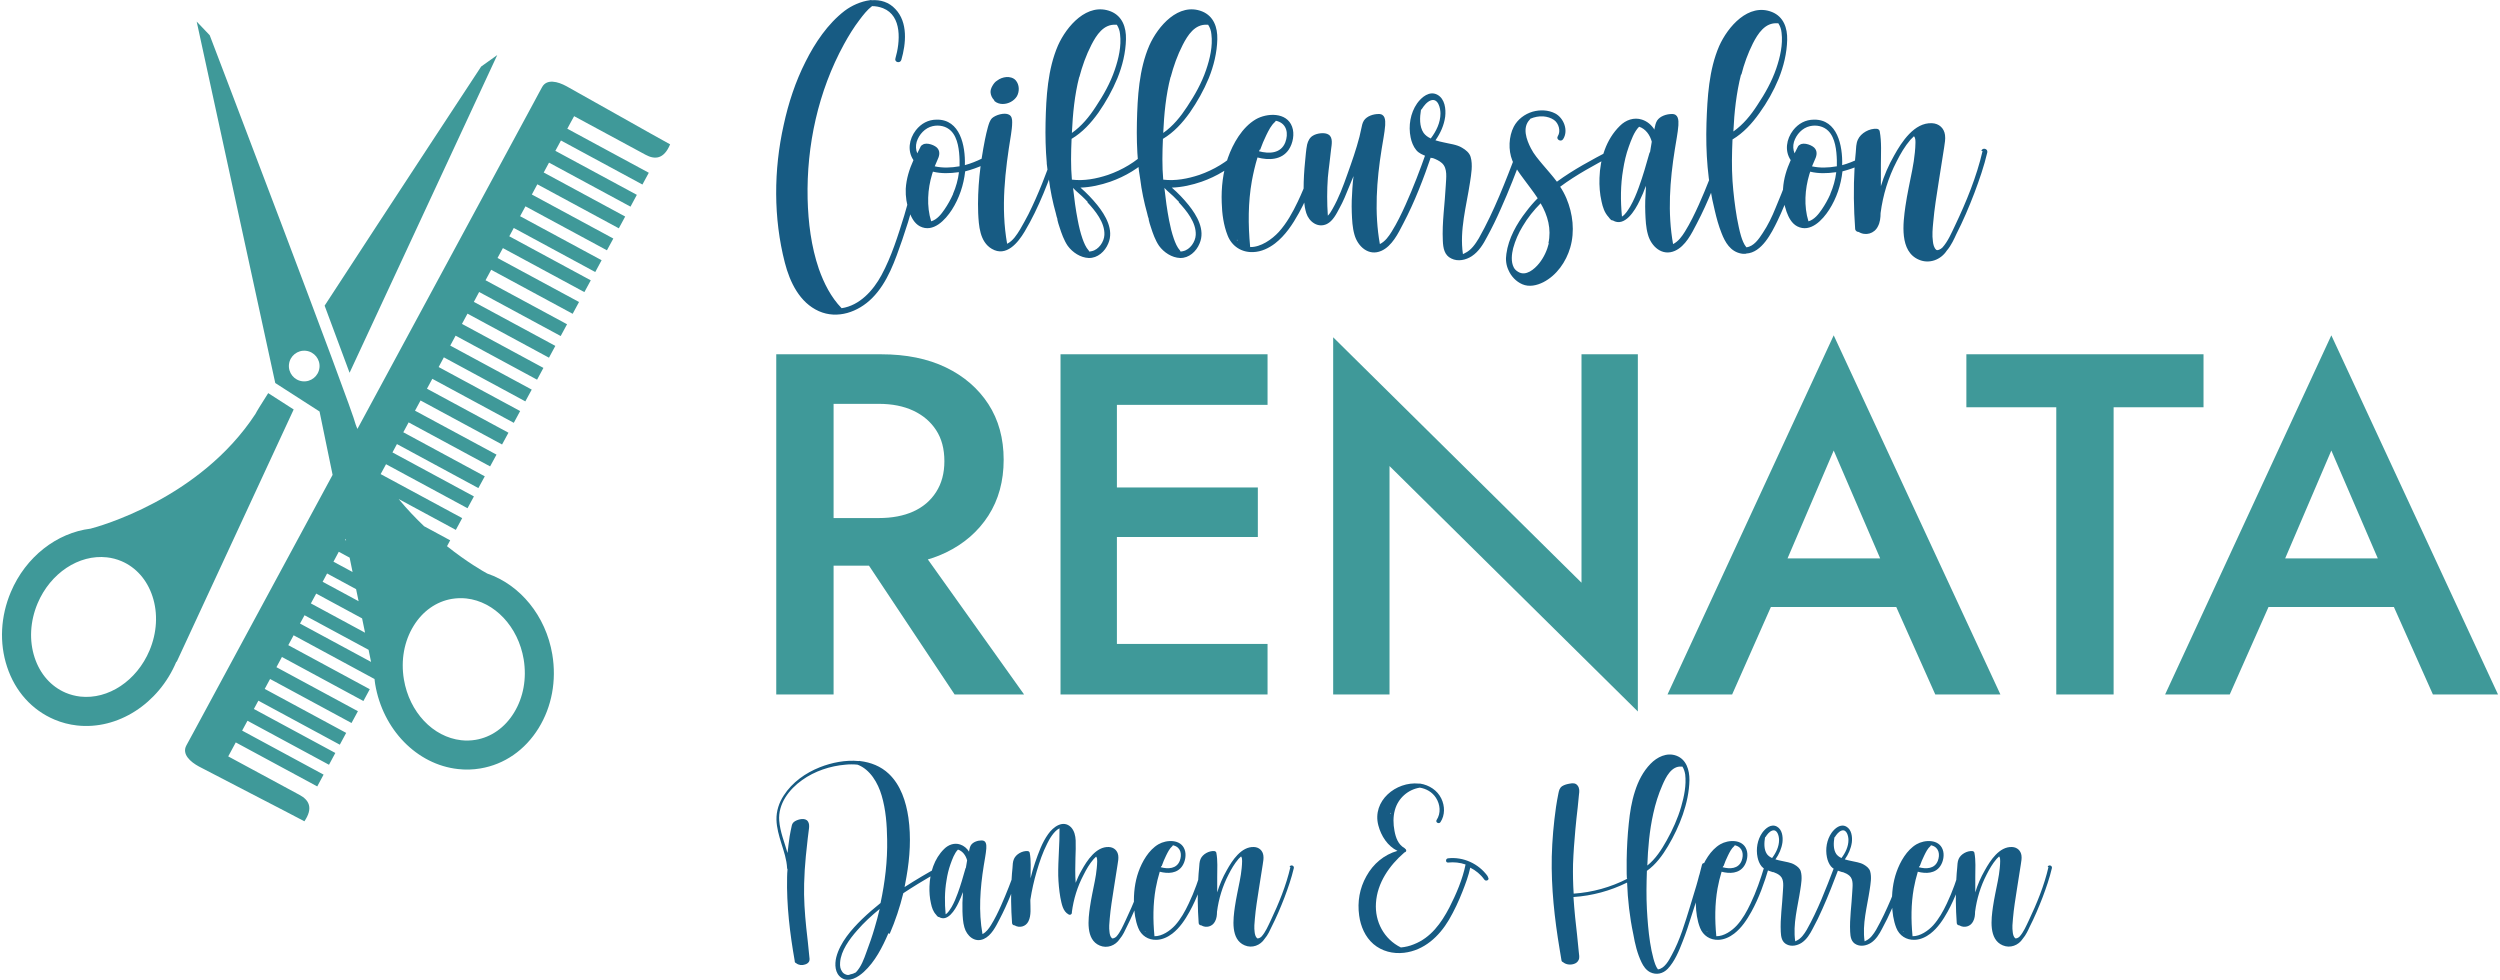 <?xml version="1.0" encoding="UTF-8"?>
<!DOCTYPE svg PUBLIC "-//W3C//DTD SVG 1.0//EN" "http://www.w3.org/TR/2001/REC-SVG-20010904/DTD/svg10.dtd">
<!-- Creator: CorelDRAW -->
<svg xmlns="http://www.w3.org/2000/svg" xml:space="preserve" width="865px" height="339px" version="1.0" shape-rendering="geometricPrecision" text-rendering="geometricPrecision" image-rendering="optimizeQuality" fill-rule="evenodd" clip-rule="evenodd"
viewBox="0 0 835.37 327.91"
 xmlns:xlink="http://www.w3.org/1999/xlink"
 xmlns:xodm="http://www.corel.com/coreldraw/odm/2003">
 <g id="Ebene_x0020_1">
  <path fill="#175b83" fill-rule="nonzero" d="M307.32 50.13c-1.39,7.42 -3.17,14.74 -5.34,21.96 -2.08,6.73 -4.26,13.75 -7.62,19.98 -2.77,5.15 -7.32,10.19 -13.35,11.08 -3.57,-3.66 -5.94,-8.4 -7.62,-13.15 -2.57,-7.52 -3.56,-15.53 -3.76,-23.45 -0.4,-17.9 3.56,-36.01 12.17,-51.74 1.58,-2.87 3.26,-5.63 5.24,-8.21 1.19,-1.58 2.57,-3.36 4.16,-4.55 1.18,0 2.37,0.2 3.66,0.69 6.52,2.58 5.73,11.38 4.15,16.82 -0.4,1.29 1.58,1.78 1.98,0.5 1.58,-5.44 2.27,-12.57 -1.98,-17.02 -2.18,-2.37 -5.04,-3.16 -7.91,-2.97 -0.2,-0.09 -0.4,-0.09 -0.6,0 -3.06,0.4 -6.13,1.78 -8.5,3.57 -5.64,4.35 -9.9,10.68 -13.06,17.01 -3.37,6.63 -5.74,13.85 -7.32,21.17 -3.37,15.04 -3.46,31.16 0.39,46.1 1.68,6.53 4.95,13.35 11.38,16.22 6.23,2.77 13.16,0.3 17.81,-4.35 5.24,-5.24 7.71,-12.66 10.09,-19.49 2.67,-7.71 4.84,-15.63 6.62,-23.64 0.4,-2.08 0.8,-4.16 1.19,-6.23 0.2,-1.29 -1.78,-1.78 -1.98,-0.5l0.2 0.2zm-29.08 52.83c0,0 0,0 0,0 0,0 0,0 0,0 0,0 0,0 0,0zm54.8 -52.93c-3.07,2.18 -6.83,4.16 -10.78,5.24 0.2,-6.53 -1.59,-15.33 -9.4,-15.23 -2.87,0 -5.24,1.29 -7.02,3.56 -2.28,2.97 -2.87,6.93 -0.79,9.99 -1.39,3.07 -2.38,6.23 -2.58,9.6 -0.1,2.57 0.3,5.24 1.19,7.71 0.69,1.88 1.68,3.86 3.56,4.85 4.45,2.28 8.51,-2.18 10.69,-5.54 2.47,-3.86 3.95,-8.31 4.45,-12.86 4.25,-1.09 8.41,-2.97 11.97,-5.54 0.99,-0.79 0,-2.57 -1.09,-1.78l-0.2 0zm-14.74 14.94c-0.79,1.78 -1.78,3.56 -2.87,5.14 -1.09,1.59 -2.47,3.37 -4.45,3.96 0,0 0,0 0,0 -1.58,-5.05 -1.19,-10.78 0.3,-15.73 0.1,-0.3 0.19,-0.59 0.29,-0.89 2.77,0.69 5.74,0.59 8.41,0.2 0.1,0 0.2,0 0.3,0 -0.3,2.47 -0.99,4.94 -1.98,7.22l0 0.1zm2.08 -9.3c-2.77,0.49 -5.54,0.59 -8.21,0 0.29,-0.69 0.59,-1.39 0.89,-2.08 0.59,-1.19 0.99,-2.57 0.2,-3.76 -0.7,-1.18 -3.86,-2.37 -5.15,-1.38 -0.2,0.1 -0.39,0.2 -0.59,0.49 -0.4,0.79 -0.79,1.59 -1.19,2.38 -0.49,-1.19 -0.59,-2.48 -0.2,-3.86 0.79,-2.47 2.77,-4.65 5.34,-5.24 2.18,-0.5 4.56,0 6.14,1.58 2.37,2.37 2.77,6.63 2.87,9.79 0,0.69 0,1.39 0,2.08l-0.1 0zm156.3 -4.75c-2.08,5.94 -4.35,11.87 -6.93,17.61 -1.38,3.07 -2.86,6.13 -4.65,9 -0.98,1.58 -2.17,3.27 -3.95,4.16 -1.88,-10.49 -1.09,-21.27 0.59,-31.76 0.4,-2.67 0.99,-5.34 1.19,-8.01 0.1,-1.78 0,-3.86 -2.28,-3.76 -1.68,0 -3.85,0.69 -4.84,2.18 -0.5,0.79 -0.7,1.78 -0.89,2.77 -0.2,0.89 -0.4,1.78 -0.6,2.67 -1.09,4.25 -2.57,8.41 -4.05,12.56 -1.39,3.96 -2.87,7.91 -4.95,11.57 -0.4,0.7 -0.89,1.59 -1.58,2.28 -0.3,-4.25 -0.3,-8.51 0,-12.76 0.29,-3.17 0.79,-6.33 1.09,-9.5 0.19,-1.48 0.69,-3.86 -0.8,-4.85 -1.28,-0.89 -3.95,-0.49 -5.24,0.3 -1.09,0.6 -1.68,1.78 -1.98,2.97 -0.39,1.88 -0.49,3.86 -0.69,5.74 -0.3,2.96 -0.49,6.03 -0.49,9.1 0,2.67 0.09,5.54 0.89,8.11 0.89,2.87 3.85,5.14 6.92,3.66 1.98,-0.99 3.17,-3.36 4.16,-5.24 1.28,-2.28 2.27,-4.75 3.26,-7.22 0.49,-1.19 0.99,-2.38 1.48,-3.57 -0.19,1.39 -0.29,2.77 -0.39,4.16 -0.2,2.67 -0.3,5.34 -0.2,8.01 0.1,2.47 0.2,5.05 0.89,7.42 1.09,3.96 4.75,7.32 9,5.44 3.56,-1.58 5.64,-5.83 7.32,-9.1 3.86,-7.32 6.83,-15.13 9.5,-22.95 0.4,-1.19 -1.58,-1.68 -1.98,-0.49l0.2 -0.5zm-22.56 25.82c0.1,0.59 0.3,1.19 0.5,1.78 -0.2,-0.59 -0.3,-1.19 -0.4,-1.78l-0.1 0zm52.83 -25.82c-3.76,9.79 -7.52,19.69 -12.66,28.79 -1.19,1.98 -2.57,4.05 -4.75,5.04 -0.2,0.1 -0.4,0.2 -0.59,0.3 -1.19,-8.01 1.18,-16.12 2.37,-24.04 0.4,-2.67 0.99,-5.83 0.2,-8.51 -0.4,-1.38 -1.68,-2.37 -2.87,-3.06 -1.78,-1.09 -4.15,-1.29 -6.13,-1.78 -0.89,-0.2 -1.88,-0.4 -2.77,-0.7 1.68,-2.37 2.87,-5.04 3.26,-7.91 0.3,-2.57 -0.1,-5.93 -2.57,-7.32 -2.67,-1.48 -5.34,0.79 -6.83,2.87 -2.27,3.26 -2.96,7.52 -2.17,11.38 0.29,1.48 0.89,3.06 1.88,4.25 0.89,1.09 2.17,1.58 3.46,2.08 0.3,0.09 0.59,0.19 0.89,0.29 0.3,0.1 0.59,0.2 0.89,0.3 0.1,0 0.2,0 0.3,0 1.08,0.4 2.17,0.89 3.06,1.68 1.98,1.78 1.39,5.05 1.29,7.42 -0.3,6.23 -1.29,12.37 -0.99,18.6 0.1,2.37 0.49,4.85 2.87,5.93 2.17,1.09 4.85,0.5 6.82,-0.79 2.38,-1.58 3.86,-4.05 5.15,-6.53 1.68,-3.06 3.16,-6.13 4.55,-9.3 2.77,-6.13 5.14,-12.36 7.52,-18.59 0.49,-1.19 -1.49,-1.68 -1.98,-0.5l-0.2 0.1zm-28.89 -4.65c-0.89,-0.39 -1.68,-0.99 -2.27,-1.78 -1.48,-2.17 -1.29,-5.24 -0.89,-7.71 0.1,-0.1 0.2,-0.2 0.3,-0.3 0.69,-1.09 1.68,-2.38 2.96,-2.87 2.48,-0.89 3.27,2.57 3.27,4.35 0,3.07 -1.39,5.94 -3.27,8.41l-0.1 -0.1zm60.05 4.06c-6.03,3.16 -12.17,6.43 -17.71,10.48 -1.48,-1.97 -3.16,-3.85 -4.84,-5.83 -1.39,-1.68 -2.87,-3.37 -3.86,-5.34 -1.48,-2.87 -2.97,-6.93 -0.4,-9.6 0.1,-0.1 0.2,-0.2 0.2,-0.3 1.39,-0.59 2.87,-0.89 4.35,-0.79 1.29,0.1 2.58,0.5 3.57,1.19 1.58,1.09 2.37,3.76 1.28,5.44 -0.69,1.09 1.09,2.08 1.78,0.99 1.88,-2.87 0.2,-7.12 -2.67,-8.61 -2.27,-1.18 -5.04,-1.28 -7.52,-0.59 -2.67,0.79 -5.04,2.57 -6.33,5.04 -1.68,3.27 -1.88,7.82 -0.49,11.28 0.89,2.28 2.37,4.25 3.76,6.13 1.58,2.18 3.26,4.26 4.74,6.53 -1.38,1.39 -2.67,2.87 -3.85,4.46 -3.17,4.05 -5.94,9 -6.63,14.14 -0.3,1.88 -0.1,3.76 0.69,5.44 0.89,2.08 2.57,3.86 4.65,4.75 2.28,0.99 4.85,0.4 7.02,-0.69 4.46,-2.28 7.62,-6.83 9.01,-11.58 1.58,-5.44 0.89,-11.37 -1.29,-16.52 -0.59,-1.38 -1.29,-2.67 -2.08,-3.85 5.44,-4.06 11.58,-7.32 17.51,-10.49 1.19,-0.59 0.2,-2.37 -0.99,-1.78l0.1 0.1zm-20.38 30.96c-0.59,2.47 -1.68,4.85 -3.26,6.83 -1.58,1.97 -4.45,4.45 -7.02,2.87 -0.7,-0.4 -1.19,-0.9 -1.49,-1.49 0,0 0,0 0,0 0,0 0,0 0,0 -0.99,-1.88 -0.69,-4.45 -0.2,-6.43 0.7,-2.57 1.78,-5.04 3.17,-7.32 1.68,-2.87 3.76,-5.44 6.03,-7.71 2.38,4.05 3.66,8.6 2.58,13.45l0.19 -0.2zm57.08 -30.37c-2.07,5.94 -4.35,11.87 -6.92,17.61 -1.39,3.07 -2.87,6.13 -4.65,9 -0.99,1.58 -2.18,3.27 -3.96,4.16 -1.88,-10.49 -1.09,-21.27 0.6,-31.76 0.39,-2.67 0.99,-5.34 1.18,-8.01 0.1,-1.78 0,-3.86 -2.27,-3.76 -1.68,0 -3.86,0.69 -4.85,2.18 -0.49,0.79 -0.69,1.78 -0.89,2.77 0,0.09 0,0.19 0,0.29 -0.99,-1.58 -2.37,-2.77 -4.16,-3.36 -2.67,-0.89 -5.44,0.1 -7.41,2.08 -4.65,4.55 -6.63,11.08 -6.83,17.41 -0.1,2.67 0.1,5.34 0.69,7.91 0.4,1.88 0.99,3.76 2.38,5.24 0.19,0.3 0.39,0.5 0.59,0.7 0,0 0,0 0,0 0.2,0.29 0.49,0.39 0.79,0.39 3.96,2.38 7.42,-3.26 9,-6.63 0.79,-1.58 1.49,-3.26 2.08,-4.94 0,0.3 0,0.59 0,0.89 -0.2,2.67 -0.3,5.34 -0.2,8.01 0.1,2.47 0.2,5.05 0.89,7.42 1.09,3.96 4.75,7.32 9.01,5.44 3.56,-1.58 5.63,-5.83 7.32,-9.1 3.85,-7.32 6.82,-15.13 9.49,-22.95 0.4,-1.19 -1.58,-1.68 -1.98,-0.49l0.1 -0.5zm-22.65 -3.56c-0.2,1.19 -0.4,2.37 -0.59,3.56 -0.1,0.1 -0.2,0.2 -0.2,0.3 -1.09,3.86 -2.18,7.71 -3.56,11.47 -0.79,2.18 -1.68,4.36 -2.87,6.43 -0.69,1.09 -1.59,2.67 -2.77,3.37 -0.5,-5.25 -0.5,-10.59 0.39,-15.73 0.4,-2.57 0.99,-5.15 1.88,-7.62 0.79,-2.18 1.78,-5.04 3.47,-6.73 2.17,0.7 3.66,2.77 4.25,5.05 0,0 0,0 0,0l0 -0.1zm3.86 35.12c0,0 0,0 0,0 0,0 0,0 0,0 0,0 0,0 0,0zm44.51 -31.76c-1.88,6.43 -4.35,12.67 -6.92,18.8 -1.19,2.97 -2.57,5.84 -4.35,8.51 -1.29,1.98 -2.97,4.45 -5.45,4.74 -0.88,-1.08 -1.38,-2.47 -1.78,-3.75 -0.59,-1.98 -0.98,-4.06 -1.38,-6.14 -0.69,-4.05 -1.19,-8.21 -1.48,-12.36 -0.3,-4.55 -0.2,-9.2 0,-13.85 0,0 0,0 0,0 3.66,-2.18 6.52,-5.34 9,-8.81 2.57,-3.56 4.75,-7.42 6.43,-11.47 1.68,-4.16 2.77,-8.61 2.87,-13.06 0.1,-3.96 -1.19,-7.72 -5.05,-9.3 -7.91,-3.17 -14.84,4.95 -17.71,11.38 -3.46,8.01 -3.95,17.21 -4.25,25.82 -0.3,9.79 0.4,19.68 2.77,29.18 0.59,2.57 1.29,5.14 2.28,7.62 1.18,3.06 2.96,6.13 6.52,6.82 0.4,0.1 0.8,0.1 1.19,0.1 0.2,0 0.4,0 0.59,-0.1 5.15,-0.29 8.41,-6.82 10.39,-10.88 1.68,-3.46 3.07,-7.02 4.45,-10.58 1.59,-3.96 3.07,-8.02 4.26,-12.17 0.39,-1.29 -1.58,-1.78 -1.98,-0.5l-0.4 0zm-18.4 -25.72c0.89,-3.56 2.18,-7.12 3.86,-10.48 1.68,-3.27 4.06,-7.03 8.21,-6.73 0.1,0 0.2,0 0.3,0 0.59,0.89 0.99,1.98 1.09,3.17 0.49,3.95 -0.5,8.21 -1.78,11.97 -1.49,4.35 -3.76,8.4 -6.34,12.26 -2.17,3.37 -4.74,6.53 -8.01,8.81 0.3,-6.43 0.99,-12.86 2.57,-19.1l0.1 0.1zm44.52 25.03c-3.07,2.18 -6.83,4.16 -10.78,5.24 0.2,-6.53 -1.59,-15.33 -9.4,-15.23 -2.87,0 -5.24,1.29 -7.02,3.56 -2.28,2.97 -2.87,6.93 -0.8,9.99 -1.38,3.07 -2.37,6.23 -2.57,9.6 -0.1,2.57 0.3,5.24 1.19,7.71 0.69,1.88 1.68,3.86 3.56,4.85 4.45,2.28 8.51,-2.18 10.68,-5.54 2.48,-3.86 3.96,-8.31 4.46,-12.86 4.25,-1.09 8.4,-2.97 11.97,-5.54 0.99,-0.79 0,-2.57 -1.09,-1.78l-0.2 0zm-14.74 14.94c-0.79,1.78 -1.78,3.56 -2.87,5.14 -1.09,1.59 -2.47,3.37 -4.45,3.96 0,0 0,0 0,0 -1.58,-5.05 -1.19,-10.78 0.3,-15.73 0.1,-0.3 0.19,-0.59 0.29,-0.89 2.77,0.69 5.74,0.59 8.41,0.2 0.1,0 0.2,0 0.3,0 -0.3,2.47 -0.99,4.94 -1.98,7.22l0 0.1zm2.08 -9.3c-2.77,0.49 -5.54,0.59 -8.21,0 0.29,-0.69 0.59,-1.39 0.89,-2.08 0.59,-1.19 0.99,-2.57 0.2,-3.76 -0.7,-1.18 -3.86,-2.37 -5.15,-1.38 -0.2,0.1 -0.39,0.2 -0.59,0.49 -0.4,0.79 -0.79,1.59 -1.19,2.38 -0.49,-1.19 -0.59,-2.48 -0.2,-3.86 0.79,-2.47 2.77,-4.65 5.34,-5.24 2.18,-0.5 4.55,0 6.14,1.58 2.37,2.37 2.77,6.63 2.87,9.79 0,0.69 0,1.39 0,2.08l-0.1 0zm48.87 -5.14c-1.98,8.6 -5.44,17.01 -9.2,24.92 -1.19,2.48 -2.38,5.35 -4.26,7.42 -0.29,0.3 -0.79,0.6 -1.09,0.7 -0.49,0.19 -0.79,0.19 -0.99,0 -0.69,-0.6 -0.98,-1.78 -1.08,-2.77 -0.3,-2.08 -0.1,-4.26 0.1,-6.33 0.39,-4.65 1.18,-9.3 1.88,-13.85 0.59,-3.76 1.18,-7.52 1.78,-11.28 0.19,-1.39 0.49,-2.77 0.29,-4.16 -0.29,-2.27 -1.98,-3.85 -4.35,-3.95 -5.94,-0.3 -10.19,6.33 -12.66,10.78 -1.88,3.26 -3.37,6.73 -4.45,10.29 0,-2.38 0,-4.75 0,-7.12 0,-3.76 0.29,-7.62 -0.4,-11.28 -0.1,-0.5 -0.59,-0.79 -0.99,-0.79 -2.37,-0.2 -5.34,1.38 -6.33,3.66 -0.59,1.28 -0.59,2.87 -0.69,4.25 -0.2,1.68 -0.3,3.36 -0.4,5.05 -0.39,6.82 -0.29,13.75 0.2,20.57 0.1,0.69 0.69,0.99 1.19,0.99 0,0 0,0 0,0 2.27,1.39 5.24,0.59 6.43,-1.88 0.69,-1.28 0.89,-2.87 0.89,-4.45 0.79,-6.03 2.57,-11.87 5.34,-17.21 1.29,-2.57 2.77,-5.15 4.65,-7.32 0.39,-0.4 0.79,-0.79 1.19,-1.19 0.49,0.59 0.49,1.38 0.49,2.18 0,1.08 -0.1,2.17 -0.2,3.26 -0.2,1.98 -0.49,3.96 -0.89,5.94 -0.79,4.05 -1.68,8.01 -2.27,12.06 -0.79,5.64 -2.08,15.14 4.55,17.91 3.46,1.48 7.32,0 9.3,-3.07 0,0 0,0 0,0 1.48,-1.68 2.57,-4.15 3.16,-5.44 2.28,-4.45 4.26,-9.1 6.04,-13.75 1.68,-4.45 3.26,-9 4.35,-13.65 0.3,-1.29 -1.68,-1.78 -1.98,-0.49l0.4 0zm-36.51 19.68c0,0 0,0 0,0 0,-0.1 0,-0.2 0,-0.3 0,0 0,0 0,0 0,0.2 0,0.4 0,0.6l0 -0.3zm18.01 13.26c0,0 0,0 0,0 0,-0.1 0,-0.2 0,-0.3 0,0 0,0 0,0 0,0.1 0,0.2 0,0.3 0,0 0,0 0,0zm-292.33 -32.55c-2.47,7.02 -5.14,14.05 -8.5,20.78 -0.89,1.68 -1.78,3.36 -2.77,5.04 -1.09,1.78 -2.38,3.86 -4.36,4.85 -2.17,-12.17 -0.69,-24.44 1.29,-36.51 0.2,-1.38 0.4,-2.76 0.4,-4.15 0,-0.99 -0.1,-2.08 -1.09,-2.57 -1.49,-0.79 -4.45,0.1 -5.64,1.18 -0.79,0.8 -1.09,1.98 -1.39,2.97 -0.39,1.39 -0.69,2.77 -0.98,4.16 -1.59,8.01 -2.58,16.42 -2.28,24.63 0.2,4.15 0.49,9.6 4.55,11.97 4.85,2.87 8.8,-2.08 10.98,-5.74 4.85,-8.11 8.21,-17.21 11.28,-26.11 0.39,-1.19 -1.58,-1.69 -1.98,-0.5l0.49 0zm-19.88 -17.11c0.79,0.69 1.78,0.99 2.77,0.99 1.88,0 3.76,-0.99 4.75,-2.58 0.89,-1.58 0.89,-3.85 -0.4,-5.34 -0.79,-0.89 -2.07,-1.18 -3.16,-1.09 -1.09,0.1 -2.18,0.5 -3.07,1.19 -0.69,0.4 -1.19,1.09 -1.58,1.78 -0.4,0.69 -0.69,1.49 -0.6,2.28 0.1,0.89 0.5,1.78 1.19,2.47l0.1 0.3zm4.06 -2.97c0,0 0,0 0,0 0,0 0,0 0,0 0.1,0 0.19,0 0.29,0l-0.29 0zm46.89 19.78c-3.66,3.57 -8.11,6.24 -12.96,7.92 -3.86,1.28 -8.01,2.08 -12.07,1.58 -0.4,-4.55 -0.3,-9.1 -0.1,-13.65 0,0 0,0 0,0 3.66,-2.18 6.53,-5.34 9,-8.8 2.48,-3.57 4.65,-7.42 6.33,-11.48 1.69,-4.15 2.77,-8.61 2.87,-13.06 0.1,-3.95 -1.18,-7.71 -5.04,-9.3 -7.92,-3.16 -14.84,4.95 -17.71,11.38 -3.46,8.01 -3.96,17.21 -4.16,25.82 -0.09,4.45 0,9 0.4,13.45 0,0.1 0,0.2 0,0.3 0.2,1.68 0.4,3.36 0.69,5.04 0.5,3.96 1.29,7.82 2.38,11.68 0.1,0.59 0.29,1.18 0.49,1.78 0,0.1 0,0.2 0,0.29 0,0 0,0 0,0 0.2,0.8 0.4,1.59 0.69,2.38 0.7,2.18 1.49,4.45 2.77,6.33 1.59,2.18 4.26,3.96 7.03,4.06 2.96,0.09 5.44,-2.18 6.53,-4.85 1.97,-4.55 -0.89,-9.4 -3.66,-12.86 -1.69,-2.08 -3.57,-4.06 -5.64,-5.84 3.36,-0.1 6.82,-0.89 9.99,-1.98 5.04,-1.78 9.69,-4.55 13.45,-8.31 0.89,-0.89 -0.49,-2.27 -1.38,-1.38l0.1 -0.5zm-22.56 -24.73c0.99,-3.76 2.28,-7.42 4.06,-10.88 1.68,-3.26 4.05,-7.02 8.21,-6.73 0.1,0 0.2,0 0.3,0 0.59,0.9 0.98,1.98 1.08,3.17 0.5,3.96 -0.49,8.21 -1.78,11.97 -1.48,4.35 -3.76,8.41 -6.33,12.27 -2.17,3.36 -4.75,6.53 -8.01,8.8 0.3,-6.33 0.89,-12.66 2.47,-18.79l0 0.19zm2.67 41.75c2.67,2.87 5.94,6.83 5.74,10.98 -0.1,2.28 -1.88,4.95 -4.25,5.44 -0.3,0.1 -0.6,0.1 -0.89,0.1 0,-0.1 0,-0.2 -0.1,-0.3 -0.99,-1.09 -1.58,-2.57 -2.08,-3.95 -0.69,-1.98 -1.19,-4.06 -1.58,-6.14 -0.7,-3.56 -1.19,-7.22 -1.59,-10.88 0.3,0.3 0.6,0.59 0.89,0.89 1.39,1.19 2.78,2.47 4.06,3.86l-0.2 0zm50.45 -17.02c-3.66,3.57 -8.11,6.24 -12.95,7.92 -3.86,1.28 -8.02,2.08 -12.07,1.58 -0.4,-4.55 -0.3,-9.1 -0.1,-13.65 0,0 0,0 0,0 3.66,-2.18 6.53,-5.34 9,-8.8 2.47,-3.57 4.65,-7.42 6.33,-11.48 1.68,-4.15 2.77,-8.61 2.87,-13.06 0.1,-3.95 -1.19,-7.71 -5.05,-9.3 -7.91,-3.16 -14.83,4.95 -17.7,11.38 -3.46,8.01 -3.96,17.21 -4.16,25.82 -0.1,4.45 0,9 0.4,13.45 0,0.1 0,0.2 0,0.3 0.2,1.68 0.39,3.36 0.69,5.04 0.49,3.96 1.29,7.82 2.37,11.68 0.1,0.59 0.3,1.18 0.5,1.78 0,0.1 0,0.2 0,0.29 0,0 0,0 0,0 0.2,0.8 0.4,1.59 0.69,2.38 0.69,2.18 1.49,4.45 2.77,6.33 1.58,2.18 4.26,3.96 7.03,4.06 2.96,0.09 5.44,-2.18 6.52,-4.85 1.98,-4.55 -0.89,-9.4 -3.66,-12.86 -1.68,-2.08 -3.56,-4.06 -5.63,-5.84 3.36,-0.1 6.82,-0.89 9.99,-1.98 5.04,-1.78 9.69,-4.55 13.45,-8.31 0.89,-0.89 -0.49,-2.27 -1.38,-1.38l0.09 -0.5zm-22.55 -24.73c0.99,-3.76 2.28,-7.42 4.06,-10.88 1.68,-3.26 4.05,-7.02 8.21,-6.73 0.1,0 0.19,0 0.29,0 0.6,0.9 0.99,1.98 1.09,3.17 0.5,3.96 -0.49,8.21 -1.78,11.97 -1.48,4.35 -3.76,8.41 -6.33,12.27 -2.18,3.36 -4.75,6.53 -8.01,8.8 0.29,-6.33 0.89,-12.66 2.47,-18.79l0 0.19zm2.67 41.75c2.67,2.87 5.94,6.83 5.74,10.98 -0.1,2.28 -1.88,4.95 -4.26,5.44 -0.29,0.1 -0.59,0.1 -0.89,0.1 0,-0.1 0,-0.2 -0.09,-0.3 -0.99,-1.09 -1.59,-2.57 -2.08,-3.95 -0.69,-1.98 -1.19,-4.06 -1.59,-6.14 -0.69,-3.56 -1.18,-7.22 -1.58,-10.88 0.3,0.3 0.6,0.59 0.89,0.89 1.39,1.19 2.77,2.47 4.06,3.86l-0.2 0zm46.3 -17.31c-1.78,5.83 -3.76,11.67 -6.43,17.21 -1.69,3.56 -3.66,7.12 -6.33,10.09 -2.28,2.47 -6.04,5.14 -9.6,5.05 0,-0.1 0,-0.1 0,-0.2 -0.69,-7.32 -0.69,-14.74 0.59,-21.96 0.5,-2.67 1.09,-5.25 1.88,-7.82 3.76,0.99 8.11,0.89 10.49,-2.67 1.38,-2.08 1.98,-5.24 1.09,-7.62 -1.78,-4.94 -8.41,-4.65 -12.17,-2.47 -4.55,2.67 -7.62,8.11 -9.3,12.86 -1.68,4.75 -2.27,9.99 -2.08,15.04 0.1,3.66 0.6,7.52 1.98,10.98 1.39,3.56 4.65,5.74 8.61,5.54 2.67,-0.1 5.14,-1.29 7.22,-2.87 3.46,-2.67 5.93,-6.43 8.01,-10.19 3.56,-6.43 6.04,-13.45 8.11,-20.48 0.4,-1.28 -1.58,-1.78 -1.97,-0.49l-0.1 0zm-19 -0.2c0.6,-1.68 1.29,-3.36 2.08,-4.95 0.79,-1.58 1.58,-3.26 2.97,-4.45 0.1,-0.1 0.1,-0.2 0.1,-0.29 0.2,0 0.39,0 0.59,0.09 3.27,0.99 3.76,4.26 2.67,7.13 -1.48,3.76 -5.44,3.86 -8.8,2.96 0.1,-0.19 0.2,-0.39 0.29,-0.59l0.1 0.1zm-7.81 30.27c0,0 0,-0.1 0,-0.1 0.1,0 0.2,0 0.3,0 0,0 0,0.1 0,0.1 0,0 0,0 0,0l-0.3 0z"/>
  <g id="_2722046806960">
   <path fill="#175b83" fill-rule="nonzero" d="M297.09 312.55c1.92,-4.42 3.42,-8.98 4.56,-13.61 1.64,-1.07 3.28,-2.14 4.91,-3.13 2.57,-1.57 5.13,-3.07 7.77,-4.49 0.78,-0.43 0.07,-1.71 -0.71,-1.28 -3.92,2.13 -7.77,4.41 -11.54,6.84 0.21,-1.14 0.42,-2.28 0.64,-3.49 1.14,-6.49 1.57,-13.18 0.64,-19.73 -0.78,-5.35 -2.57,-10.9 -6.55,-14.68 -2.71,-2.56 -6.06,-3.84 -9.62,-4.27 0,0 0,0 0,0 -0.14,-0.07 -0.28,-0.07 -0.43,0 -4.41,-0.43 -9.04,0.5 -13.03,2.07 -4.84,1.92 -9.26,5.05 -12.11,9.47 -1.57,2.42 -2.49,5.2 -2.42,8.12 0.07,2.7 0.85,5.34 1.64,7.9 0.85,2.71 1.78,5.42 1.92,8.27 0,0.14 0.07,0.28 0.14,0.42 -0.07,0.86 -0.14,1.71 -0.14,2.57 -0.21,9.47 0.93,18.87 2.56,28.13 0,0 0,0 0,0 0,0.07 0,0.15 0,0.22 0.08,0.28 0.29,0.42 0.5,0.5 0.79,0.64 1.93,0.78 2.92,0.42 0.5,-0.14 1,-0.42 1.28,-0.85 0.43,-0.64 0.22,-1.36 0.15,-2.07 -0.29,-3.13 -0.64,-6.27 -1,-9.4 -0.5,-4.92 -0.85,-9.83 -0.71,-14.74 0.07,-3.07 0.28,-6.13 0.57,-9.19 0.21,-2 0.42,-3.99 0.64,-5.98 0.14,-1.14 0.28,-2.28 0.43,-3.42 0.07,-0.79 0.07,-1.57 -0.36,-2.21 -0.85,-1.36 -3.13,-0.79 -4.27,-0.14 -0.64,0.35 -1,0.85 -1.14,1.49 -0.29,1.21 -0.5,2.42 -0.72,3.63 -0.28,1.86 -0.49,3.71 -0.71,5.56 -1,-3.56 -2.49,-7.05 -2.78,-10.83 -0.42,-5.62 3.28,-10.47 7.7,-13.6 4.2,-2.99 9.33,-4.7 14.46,-5.13 1.35,-0.14 2.7,-0.14 4.06,0 4.2,1.57 6.83,6.13 8.04,10.26 1.43,4.77 1.79,9.9 1.86,14.81 0.14,7.12 -0.72,14.25 -2.21,21.23 -2.14,1.71 -4.2,3.49 -6.2,5.41 -3.56,3.49 -7.33,7.77 -8.62,12.75 -0.57,2.35 -0.5,5.41 1.78,6.91 2.5,1.64 5.56,-0.29 7.41,-1.99 3.78,-3.42 6.27,-8.34 8.26,-12.97l0.43 0.22zm-7.69 9.47c0,0 0,0 0,0 0,0 0,0 0,0 0,0 0,0 0,0zm1.28 -65.32c0,0 0,0 0,0 0,0 0,0 0,0 0,0 0,0 0,0zm-7.26 69.59c-0.15,0 -0.22,0 -0.36,0 -0.07,0 -0.14,0 -0.21,0 -0.08,0 0,0 -0.22,-0.07 -0.71,-0.21 -1.21,-0.57 -1.56,-1.21 -0.29,-0.5 -0.36,-0.64 -0.5,-1.21 -0.07,-0.5 -0.15,-1.07 -0.07,-1.71 0.28,-3.92 3.13,-7.76 5.69,-10.68 2.28,-2.64 4.85,-4.99 7.55,-7.2 -0.5,2.14 -1.07,4.28 -1.71,6.41 -0.78,2.71 -1.71,5.34 -2.7,7.98 -0.86,2.42 -1.78,4.99 -3.56,6.84 0,0 0,0 0,0 -0.65,0.35 -1.22,0.57 -2,0.71 -0.21,0.07 0,0.07 -0.14,0.07l-0.21 0.07zm55.91 -35.83c-1.5,4.28 -3.14,8.55 -4.99,12.68 -0.99,2.21 -2.06,4.42 -3.35,6.49 -0.71,1.13 -1.56,2.35 -2.84,2.99 -1.36,-7.55 -0.79,-15.32 0.42,-22.87 0.29,-1.92 0.71,-3.84 0.86,-5.77 0.07,-1.28 0,-2.77 -1.64,-2.7 -1.21,0 -2.78,0.5 -3.49,1.56 -0.36,0.57 -0.5,1.29 -0.64,2 0,0.07 0,0.14 0,0.21 -0.71,-1.14 -1.71,-1.99 -2.99,-2.42 -1.93,-0.64 -3.92,0.07 -5.35,1.5 -3.34,3.27 -4.77,7.97 -4.91,12.53 -0.07,1.92 0.07,3.85 0.5,5.7 0.28,1.35 0.71,2.71 1.71,3.77 0.14,0.22 0.28,0.36 0.43,0.5 0,0 0,0 0,0 0.14,0.22 0.35,0.29 0.57,0.29 2.84,1.71 5.34,-2.35 6.48,-4.77 0.57,-1.14 1.07,-2.35 1.49,-3.57 0,0.22 0,0.43 0,0.65 -0.14,1.92 -0.21,3.84 -0.14,5.77 0.07,1.78 0.14,3.63 0.64,5.34 0.78,2.85 3.42,5.27 6.48,3.92 2.57,-1.15 4.06,-4.21 5.27,-6.56 2.78,-5.27 4.92,-10.9 6.84,-16.52 0.29,-0.86 -1.14,-1.21 -1.42,-0.36l0.07 -0.36zm-16.31 -2.56c-0.15,0.86 -0.29,1.71 -0.43,2.56 -0.07,0.08 -0.14,0.15 -0.14,0.22 -0.79,2.78 -1.57,5.55 -2.57,8.26 -0.57,1.57 -1.21,3.14 -2.06,4.63 -0.5,0.78 -1.14,1.92 -2,2.42 -0.35,-3.77 -0.35,-7.62 0.29,-11.32 0.28,-1.85 0.71,-3.71 1.35,-5.49 0.57,-1.56 1.28,-3.63 2.49,-4.84 1.57,0.5 2.64,1.99 3.07,3.63 0,0 0,0 0,0l0 -0.07zm2.78 25.29c0,0 0,0 0,0 0,0 0,0 0,0 0,0 0,0 0,0zm56.83 -23.01c-1.42,6.2 -3.91,12.25 -6.62,17.95 -0.86,1.78 -1.71,3.85 -3.06,5.34 -0.22,0.21 -0.57,0.43 -0.79,0.5 -0.35,0.14 -0.57,0.14 -0.71,0 -0.5,-0.43 -0.71,-1.28 -0.78,-1.99 -0.22,-1.5 -0.07,-3.07 0.07,-4.56 0.28,-3.35 0.85,-6.7 1.35,-9.97 0.43,-2.71 0.86,-5.42 1.28,-8.12 0.15,-1 0.36,-2 0.22,-3 -0.22,-1.63 -1.43,-2.77 -3.14,-2.85 -4.27,-0.21 -7.33,4.56 -9.11,7.77 -0.79,1.35 -1.43,2.78 -2,4.2 -0.21,-2.78 -0.14,-5.63 -0.07,-8.4 0.07,-1.93 0.14,-3.85 0.07,-5.77 -0.07,-1.57 -0.43,-3.21 -1.56,-4.42 -2.64,-2.63 -5.99,-0.07 -7.63,2.28 -2.06,2.85 -3.27,6.34 -4.41,9.62 -0.57,1.7 -1.07,3.41 -1.5,5.2 0,-0.15 0,-0.29 0,-0.43 0,-2.71 0.22,-5.49 -0.28,-8.12 -0.07,-0.36 -0.43,-0.57 -0.71,-0.57 -1.71,-0.14 -3.85,1 -4.56,2.63 -0.43,0.93 -0.43,2.07 -0.5,3.07 -0.14,1.21 -0.22,2.42 -0.29,3.63 -0.28,4.91 -0.21,9.9 0.15,14.81 0.07,0.5 0.49,0.72 0.85,0.72 0,0 0,0 0,0 1.64,0.99 3.78,0.42 4.63,-1.36 1,-1.99 0.64,-4.63 0.64,-6.76 0,-0.15 0,-0.29 0,-0.43 0.5,-3.21 1.21,-6.41 2.14,-9.55 0.92,-3.13 1.99,-6.33 3.49,-9.25 0.64,-1.36 2.28,-4.28 4.13,-5.13 0.07,5.27 -0.5,10.54 -0.43,15.81 0.07,2.42 0.29,4.91 0.71,7.34 0.43,2.06 0.79,4.63 2.78,5.69 0.64,0.36 1.21,-0.28 1.07,-0.78 0,0 0,0 0,0 0.57,-4.34 1.85,-8.55 3.92,-12.46 0.92,-1.86 1.99,-3.71 3.35,-5.27 0.28,-0.29 0.57,-0.57 0.85,-0.86 0.36,0.43 0.36,1 0.36,1.57 0,0.78 -0.08,1.56 -0.15,2.35 -0.14,1.42 -0.35,2.85 -0.64,4.27 -0.57,2.92 -1.21,5.77 -1.63,8.69 -0.57,4.06 -1.5,10.9 3.27,12.89 2.49,1.07 5.27,0 6.7,-2.2 0,0 0,0 0,0 1.06,-1.22 1.85,-3 2.28,-3.92 1.63,-3.21 3.06,-6.56 4.34,-9.9 1.21,-3.21 2.35,-6.48 3.13,-9.83 0.22,-0.93 -1.21,-1.28 -1.42,-0.36l0.21 -0.07zm-43.44 18.23c0,0 0,0 0,0 0,0 0,0 0,0 0,0 0,0 0,0zm1.14 -21.15c0,0 0,0 0,0 -0.08,0.07 -0.15,0.14 -0.22,0.21 0,0 0,0 0,0 0.07,-0.07 0.14,-0.14 0.22,-0.21 0,0 0,0 0,0zm17.52 11.4c0,-0.15 0,-0.29 0,-0.43 0,0.07 0,0.14 0,0.21 0,0.07 0,0.14 0,0.22zm7.69 14.17c0,0 0,0 0,0 0.14,0.28 0.28,0.57 0.5,0.85 0.07,0.08 0.14,0.15 0.21,0.22 -0.21,-0.29 -0.43,-0.64 -0.57,-1l-0.14 -0.07zm36.25 -22.79c-1.28,4.2 -2.7,8.4 -4.63,12.39 -1.21,2.57 -2.63,5.13 -4.55,7.27 -1.64,1.78 -4.35,3.7 -6.91,3.63 0,-0.07 0,-0.07 0,-0.14 -0.5,-5.27 -0.5,-10.62 0.42,-15.82 0.36,-1.92 0.79,-3.77 1.36,-5.62 2.7,0.71 5.84,0.64 7.55,-1.93 0.99,-1.49 1.42,-3.77 0.78,-5.48 -1.28,-3.56 -6.05,-3.35 -8.76,-1.78 -3.28,1.92 -5.49,5.84 -6.7,9.26 -1.21,3.42 -1.63,7.19 -1.49,10.83 0.07,2.63 0.43,5.41 1.42,7.9 1,2.56 3.35,4.13 6.2,3.99 1.92,-0.07 3.7,-0.93 5.2,-2.07 2.49,-1.92 4.27,-4.63 5.77,-7.33 2.56,-4.63 4.34,-9.69 5.84,-14.75 0.28,-0.92 -1.14,-1.28 -1.43,-0.35l-0.07 0zm-13.67 -0.14c0.43,-1.22 0.92,-2.43 1.49,-3.57 0.57,-1.14 1.14,-2.35 2.14,-3.2 0.07,-0.07 0.07,-0.14 0.07,-0.22 0.14,0 0.29,0 0.43,0.08 2.35,0.71 2.71,3.06 1.92,5.12 -1.07,2.71 -3.92,2.78 -6.34,2.14 0.07,-0.14 0.15,-0.28 0.22,-0.43l0.07 0.08zm-5.63 21.79c0,0 0,-0.07 0,-0.07 0.07,0 0.14,0 0.21,0 0,0 0,0.07 0,0.07 0,0 0,0 0,0l-0.21 0zm48.72 -21.51c-1.42,6.2 -3.92,12.25 -6.62,17.95 -0.86,1.78 -1.71,3.85 -3.07,5.34 -0.21,0.21 -0.57,0.43 -0.78,0.5 -0.36,0.14 -0.57,0.14 -0.71,0 -0.5,-0.43 -0.71,-1.28 -0.79,-1.99 -0.21,-1.5 -0.07,-3.07 0.08,-4.56 0.28,-3.35 0.85,-6.7 1.35,-9.97 0.43,-2.71 0.85,-5.42 1.28,-8.12 0.14,-1 0.36,-2 0.21,-3 -0.21,-1.63 -1.42,-2.77 -3.13,-2.85 -4.27,-0.21 -7.34,4.56 -9.12,7.77 -1.35,2.35 -2.42,4.84 -3.2,7.41 0,-1.71 0,-3.42 0,-5.13 0,-2.71 0.21,-5.49 -0.29,-8.12 -0.07,-0.36 -0.42,-0.57 -0.71,-0.57 -1.71,-0.14 -3.85,1 -4.56,2.63 -0.42,0.93 -0.42,2.07 -0.5,3.07 -0.14,1.21 -0.21,2.42 -0.28,3.63 -0.29,4.91 -0.21,9.9 0.14,14.81 0.07,0.5 0.5,0.72 0.86,0.72 0,0 0,0 0,0 1.63,0.99 3.77,0.42 4.63,-1.36 0.5,-0.92 0.64,-2.06 0.64,-3.2 0.57,-4.35 1.85,-8.55 3.84,-12.4 0.93,-1.85 2,-3.7 3.35,-5.27 0.29,-0.28 0.57,-0.57 0.86,-0.85 0.35,0.43 0.35,1 0.35,1.57 0,0.78 -0.07,1.56 -0.14,2.35 -0.14,1.42 -0.36,2.85 -0.64,4.27 -0.57,2.92 -1.21,5.77 -1.64,8.69 -0.57,4.06 -1.5,10.9 3.28,12.89 2.49,1.07 5.27,0 6.69,-2.21 0,0 0,0 0,0 1.07,-1.21 1.85,-2.99 2.28,-3.91 1.64,-3.21 3.06,-6.56 4.35,-9.9 1.21,-3.21 2.35,-6.49 3.13,-9.83 0.21,-0.93 -1.21,-1.29 -1.42,-0.36l0.28 0zm-26.28 14.17c0,0 0,0 0,0 0,-0.07 0,-0.14 0,-0.21 0,0 0,0 0,0 0,0.14 0,0.29 0,0.43l0 -0.22zm12.96 9.55c0,0 0,0 0,0 0,-0.07 0,-0.14 0,-0.22 0,0 0,0 0,0 0,0.08 0,0.15 0,0.22 0,0 0,0 0,0zm126.07 -19.8c0,0 0,0 0,0 -5.55,2.85 -11.68,4.56 -17.95,4.98 -0.21,-3.27 -0.28,-6.55 -0.21,-9.9 0.14,-3.84 0.43,-7.69 0.78,-11.54 0.22,-2.49 0.5,-4.98 0.79,-7.47 0.14,-1.43 0.28,-2.85 0.42,-4.28 0.15,-0.99 0.22,-2.06 -0.42,-2.92 -0.64,-0.92 -1.64,-0.92 -2.64,-0.71 -0.85,0.14 -1.78,0.36 -2.56,0.85 -0.93,0.65 -1.07,1.5 -1.28,2.5 -0.29,1.49 -0.58,2.99 -0.79,4.48 -0.78,5.49 -1.28,11.04 -1.42,16.6 -0.22,10.4 0.92,20.73 2.63,30.98 0.22,1.29 0.43,2.57 0.64,3.85 0.08,0.29 0.29,0.43 0.5,0.5 1,0.85 2.49,1 3.71,0.57 0.64,-0.21 1.21,-0.64 1.49,-1.28 0.43,-0.79 0.14,-1.86 0.07,-2.71 -0.35,-3.85 -0.78,-7.69 -1.21,-11.54 -0.21,-2.28 -0.43,-4.56 -0.57,-6.84 6.27,-0.42 12.32,-2.06 17.95,-4.84 0.22,5.77 0.86,11.54 2.07,17.24 0.57,3.27 1.35,6.55 2.77,9.47 0.65,1.35 1.5,2.56 2.85,3.28 2.14,1.06 4.35,0.49 5.92,-1.14 2.35,-2.5 3.77,-5.99 4.98,-9.12 1.14,-2.85 2.07,-5.77 2.99,-8.69 1.78,-5.48 3.56,-11.04 4.92,-16.67 0.21,-0.92 -1.21,-1.28 -1.43,-0.35 -1.14,4.7 -2.56,9.33 -3.99,13.96 -1.71,5.48 -3.34,11.18 -6.12,16.24 -0.93,1.78 -2.42,4.56 -4.63,4.84 -0.78,-1 -1.14,-2.35 -1.5,-3.56 -0.49,-1.78 -0.85,-3.63 -1.14,-5.48 -0.57,-3.71 -0.85,-7.41 -1.06,-11.12 -0.22,-4.27 -0.15,-8.54 0,-12.82 0,0 0,0 0,0 2.99,-2.13 5.19,-5.13 7.05,-8.26 1.99,-3.35 3.7,-6.91 4.98,-10.61 1.28,-3.71 2.14,-7.62 2.21,-11.54 0,-3.35 -1,-6.84 -4.34,-8.12 -3.21,-1.21 -6.49,0.43 -8.69,2.71 -2.5,2.56 -4.14,5.84 -5.2,9.18 -1.14,3.49 -1.71,7.13 -2.07,10.76 -0.43,4.06 -0.64,8.12 -0.71,12.18 0,0.5 0,1 0,1.49 0,0.57 0,1.14 0,1.71 0,1 0,2 0.07,3l0.14 0.14zm-17.8 26.92c0,0 0,0 0,0 0,0 0,0 0,0zm35.82 -51c-1.14,3.92 -2.85,7.7 -4.84,11.26 -1.71,3.06 -3.7,6.19 -6.48,8.4 0.21,-5.84 0.71,-11.68 1.99,-17.38 0.71,-3.27 1.71,-6.48 3.06,-9.54 1.14,-2.64 3,-6.48 6.41,-6.2 0.15,0 0.22,0 0.29,0 0.5,0.79 0.78,1.71 0.93,2.64 0.42,3.56 -0.36,7.4 -1.36,10.82zm27.85 20.02c-1.28,4.2 -2.7,8.4 -4.63,12.39 -1.21,2.57 -2.63,5.13 -4.56,7.27 -1.63,1.78 -4.34,3.7 -6.9,3.63 0,-0.07 0,-0.07 0,-0.14 -0.5,-5.27 -0.5,-10.62 0.42,-15.82 0.36,-1.92 0.79,-3.77 1.36,-5.62 2.7,0.71 5.84,0.64 7.55,-1.93 0.99,-1.49 1.42,-3.77 0.78,-5.48 -1.28,-3.56 -6.05,-3.35 -8.76,-1.78 -3.28,1.92 -5.49,5.84 -6.7,9.26 -1.21,3.42 -1.63,7.19 -1.49,10.83 0.07,2.63 0.43,5.41 1.42,7.9 1,2.56 3.35,4.13 6.2,3.99 1.92,-0.07 3.7,-0.93 5.2,-2.07 2.49,-1.92 4.27,-4.63 5.77,-7.33 2.56,-4.63 4.34,-9.69 5.84,-14.75 0.28,-0.92 -1.14,-1.28 -1.43,-0.35l-0.07 0zm-13.67 -0.14c0.42,-1.22 0.92,-2.43 1.49,-3.57 0.57,-1.14 1.14,-2.35 2.14,-3.2 0.07,-0.07 0.07,-0.14 0.07,-0.22 0.14,0 0.29,0 0.43,0.08 2.35,0.71 2.7,3.06 1.92,5.12 -1.07,2.71 -3.92,2.78 -6.34,2.14 0.07,-0.14 0.14,-0.28 0.22,-0.43l0.07 0.08zm-5.63 21.79c0,0 0,-0.07 0,-0.07 0.07,0 0.14,0 0.21,0 0,0 0,0.07 0,0.07 0,0 0,0 0,0l-0.21 0zm42.59 -21.23c-2.7,7.06 -5.41,14.18 -9.11,20.73 -0.86,1.43 -1.85,2.92 -3.42,3.64 -0.14,0.07 -0.29,0.14 -0.43,0.21 -0.85,-5.77 0.86,-11.61 1.71,-17.31 0.29,-1.92 0.71,-4.2 0.14,-6.13 -0.28,-0.99 -1.21,-1.7 -2.06,-2.2 -1.28,-0.79 -2.99,-0.93 -4.42,-1.29 -0.64,-0.14 -1.35,-0.28 -1.99,-0.49 1.21,-1.71 2.06,-3.64 2.35,-5.7 0.21,-1.85 -0.07,-4.28 -1.85,-5.27 -1.93,-1.07 -3.85,0.57 -4.92,2.06 -1.64,2.35 -2.14,5.42 -1.57,8.19 0.22,1.07 0.64,2.21 1.36,3.07 0.64,0.78 1.56,1.14 2.49,1.49 0.21,0.07 0.43,0.14 0.64,0.22 0.22,0.07 0.43,0.14 0.64,0.21 0.07,0 0.15,0 0.22,0 0.78,0.28 1.56,0.64 2.2,1.21 1.43,1.28 1,3.63 0.93,5.34 -0.21,4.49 -0.93,8.91 -0.71,13.39 0.07,1.71 0.35,3.49 2.06,4.28 1.57,0.78 3.49,0.35 4.92,-0.57 1.71,-1.14 2.78,-2.92 3.7,-4.7 1.21,-2.21 2.28,-4.42 3.28,-6.7 1.99,-4.42 3.7,-8.9 5.41,-13.39 0.36,-0.85 -1.07,-1.21 -1.42,-0.36l-0.15 0.07zm-20.79 -3.34c-0.64,-0.29 -1.21,-0.71 -1.64,-1.28 -1.07,-1.57 -0.93,-3.78 -0.64,-5.56 0.07,-0.07 0.14,-0.14 0.21,-0.21 0.5,-0.79 1.21,-1.71 2.14,-2.07 1.78,-0.64 2.35,1.85 2.35,3.13 0,2.21 -1,4.28 -2.35,6.06l-0.07 -0.07zm44.01 3.34c-2.7,7.06 -5.41,14.18 -9.11,20.73 -0.86,1.43 -1.86,2.92 -3.42,3.64 -0.14,0.07 -0.29,0.14 -0.43,0.21 -0.85,-5.77 0.86,-11.61 1.71,-17.31 0.28,-1.92 0.71,-4.2 0.14,-6.13 -0.28,-0.99 -1.21,-1.7 -2.06,-2.2 -1.28,-0.79 -2.99,-0.93 -4.42,-1.29 -0.64,-0.14 -1.35,-0.28 -1.99,-0.49 1.21,-1.71 2.06,-3.64 2.35,-5.7 0.21,-1.85 -0.07,-4.28 -1.85,-5.27 -1.93,-1.07 -3.85,0.57 -4.92,2.06 -1.64,2.35 -2.14,5.42 -1.57,8.19 0.22,1.07 0.64,2.21 1.36,3.07 0.64,0.78 1.56,1.14 2.49,1.49 0.21,0.07 0.43,0.14 0.64,0.22 0.22,0.07 0.43,0.14 0.64,0.21 0.07,0 0.14,0 0.22,0 0.78,0.28 1.56,0.64 2.2,1.21 1.43,1.28 1,3.63 0.93,5.34 -0.21,4.49 -0.93,8.91 -0.71,13.39 0.07,1.71 0.35,3.49 2.06,4.28 1.57,0.78 3.49,0.35 4.92,-0.57 1.71,-1.14 2.78,-2.92 3.7,-4.7 1.21,-2.21 2.28,-4.42 3.28,-6.7 1.99,-4.42 3.7,-8.9 5.41,-13.39 0.36,-0.85 -1.07,-1.21 -1.42,-0.36l-0.15 0.07zm-20.79 -3.34c-0.64,-0.29 -1.21,-0.71 -1.64,-1.28 -1.07,-1.57 -0.93,-3.78 -0.64,-5.56 0.07,-0.07 0.14,-0.14 0.21,-0.21 0.5,-0.79 1.21,-1.71 2.14,-2.07 1.78,-0.64 2.35,1.85 2.35,3.13 0,2.21 -1,4.28 -2.35,6.06l-0.07 -0.07zm39.95 2.92c-1.28,4.2 -2.7,8.4 -4.62,12.39 -1.22,2.57 -2.64,5.13 -4.56,7.27 -1.64,1.78 -4.35,3.7 -6.91,3.63 0,-0.07 0,-0.07 0,-0.14 -0.5,-5.27 -0.5,-10.62 0.42,-15.82 0.36,-1.92 0.79,-3.77 1.36,-5.62 2.7,0.71 5.84,0.64 7.55,-1.93 1,-1.49 1.42,-3.77 0.78,-5.48 -1.28,-3.56 -6.05,-3.35 -8.76,-1.78 -3.28,1.92 -5.48,5.84 -6.69,9.26 -1.22,3.42 -1.64,7.19 -1.5,10.83 0.07,2.63 0.43,5.41 1.42,7.9 1,2.56 3.35,4.13 6.2,3.99 1.92,-0.07 3.7,-0.93 5.2,-2.07 2.49,-1.92 4.27,-4.63 5.77,-7.33 2.56,-4.63 4.34,-9.69 5.84,-14.75 0.29,-0.92 -1.14,-1.28 -1.42,-0.35l-0.08 0zm-13.67 -0.14c0.43,-1.22 0.93,-2.43 1.5,-3.57 0.56,-1.14 1.13,-2.35 2.13,-3.2 0.07,-0.07 0.07,-0.14 0.07,-0.22 0.14,0 0.29,0 0.43,0.08 2.35,0.71 2.71,3.06 1.92,5.12 -1.07,2.71 -3.91,2.78 -6.34,2.14 0.08,-0.14 0.15,-0.28 0.22,-0.43l0.07 0.08zm-5.63 21.79c0,0 0,-0.07 0,-0.07 0.07,0 0.14,0 0.22,0 0,0 0,0.07 0,0.07 0,0 0,0 0,0l-0.22 0zm48.72 -21.51c-1.42,6.2 -3.92,12.25 -6.62,17.95 -0.86,1.78 -1.71,3.85 -3.07,5.34 -0.21,0.21 -0.57,0.43 -0.78,0.5 -0.36,0.14 -0.57,0.14 -0.71,0 -0.5,-0.43 -0.71,-1.28 -0.78,-1.99 -0.22,-1.5 -0.08,-3.07 0.07,-4.56 0.28,-3.35 0.85,-6.7 1.35,-9.97 0.43,-2.71 0.85,-5.42 1.28,-8.12 0.14,-1 0.36,-2 0.22,-3 -0.22,-1.63 -1.43,-2.77 -3.14,-2.85 -4.27,-0.21 -7.33,4.56 -9.11,7.77 -1.36,2.35 -2.43,4.84 -3.21,7.41 0,-1.71 0,-3.42 0,-5.13 0,-2.71 0.21,-5.49 -0.29,-8.12 -0.07,-0.36 -0.42,-0.57 -0.71,-0.57 -1.71,-0.14 -3.84,1 -4.56,2.63 -0.42,0.93 -0.42,2.07 -0.5,3.07 -0.14,1.21 -0.21,2.42 -0.28,3.63 -0.29,4.91 -0.21,9.9 0.14,14.81 0.07,0.5 0.5,0.72 0.86,0.72 0,0 0,0 0,0 1.64,0.99 3.77,0.42 4.63,-1.36 0.5,-0.92 0.64,-2.06 0.64,-3.2 0.57,-4.35 1.85,-8.55 3.84,-12.4 0.93,-1.85 2,-3.7 3.35,-5.27 0.29,-0.28 0.57,-0.57 0.86,-0.85 0.35,0.43 0.35,1 0.35,1.57 0,0.78 -0.07,1.56 -0.14,2.35 -0.14,1.42 -0.36,2.85 -0.64,4.27 -0.57,2.92 -1.21,5.77 -1.64,8.69 -0.57,4.06 -1.49,10.9 3.28,12.89 2.49,1.07 5.27,0 6.69,-2.21 0,0 0,0 0,0 1.07,-1.21 1.86,-2.99 2.28,-3.91 1.64,-3.21 3.06,-6.56 4.35,-9.9 1.21,-3.21 2.35,-6.49 3.13,-9.83 0.21,-0.93 -1.21,-1.29 -1.42,-0.36l0.28 0zm-26.28 14.17c0,0 0,0 0,0 0,-0.07 0,-0.14 0,-0.21 0,0 0,0 0,0 0,0.14 0,0.29 0,0.43l0 -0.22zm12.96 9.55c0,0 0,0 0,0 0,-0.07 0,-0.14 0,-0.22 0,0 0,0 0,0 0,0.08 0,0.15 0,0.22 0,0 0,0 0,0z"/>
   <path fill="#175b83" fill-rule="nonzero" d="M497.17 293.17c-2.99,-4.13 -8.12,-6.48 -13.18,-5.91 -0.93,0.07 -0.93,1.5 0,1.42 1.99,-0.21 3.99,0 5.84,0.65 -1,4.98 -3.13,9.9 -5.41,14.38 -2.71,5.2 -6.2,10.12 -11.9,12.33 -1.35,0.57 -2.85,0.92 -4.34,1.06 0,0 0,0 0,0 -5.63,-2.77 -8.76,-8.61 -8.34,-14.88 0.43,-6.77 4.49,-12.54 9.48,-16.88 0,0 0,0 0,0 0.14,-0.07 0.28,-0.15 0.42,-0.22 0.43,-0.35 0.22,-0.85 -0.14,-1.07 -0.07,-0.07 -0.14,-0.14 -0.21,-0.21 -2.14,-1.21 -2.92,-3.49 -3.35,-5.77 -0.43,-2.28 -0.5,-4.7 0.14,-6.98 1.07,-3.92 4.35,-6.84 8.34,-7.48 2.13,0.36 4.13,1.43 5.41,3.42 1.42,2.21 1.71,5.13 0.21,7.41 -0.49,0.78 0.79,1.49 1.29,0.71 1.56,-2.35 1.49,-5.41 0.28,-7.9 -1.35,-2.78 -4.06,-4.49 -7.05,-4.99 -0.07,0 -0.14,0 -0.22,0 -0.07,0 -0.14,0 -0.21,0 -7.69,-0.78 -15.74,5.77 -13.6,13.96 0.92,3.56 3.13,6.98 6.41,8.55 -4.49,1.28 -8.12,4.34 -10.4,8.47 -2.28,4.06 -3.06,8.55 -2.42,13.18 0.5,3.63 1.99,7.12 4.77,9.54 2.85,2.43 6.55,3.35 10.26,2.92 6.69,-0.78 11.75,-5.48 15.02,-11.04 1.79,-3.06 3.28,-6.26 4.56,-9.54 1,-2.56 2,-5.2 2.57,-7.91 1.85,0.93 3.49,2.28 4.7,3.99 0.57,0.79 1.85,0.07 1.28,-0.71l-0.21 -0.5zm-27.35 -28.92c0,0 0,0 0,0 0,0 0,0 0,0 0,0 0,0 0,0zm-5.27 8.05c0,0 0,0 0,0 0,0 0,0 0,0 0,-0.14 0.07,-0.21 0.14,-0.28 0,0.14 0,0.28 0,0.43l-0.14 -0.15zm1.06 45.45c0,0 0,0 0,0 0,0 0,0 0,0 0,0 0,0 0,0z"/>
  </g>
  <path fill="#3f9999ff" fill-rule="nonzero" d="M282.71 178.1l36.11 54.32 23.25 0 -38.71 -54.32 -20.65 0zm-23.58 -59.53l0 113.85 19.19 0 0 -113.85 -19.19 0zm11.38 16.59l22.93 0c4.45,0 8.3,0.76 11.55,2.28 3.25,1.52 5.8,3.69 7.64,6.51 1.85,2.82 2.77,6.28 2.77,10.41 0,4.01 -0.92,7.45 -2.77,10.32 -1.84,2.88 -4.39,5.04 -7.64,6.51 -3.25,1.46 -7.1,2.19 -11.55,2.19l-22.93 0 0 15.94 23.75 0c8.35,0 15.56,-1.46 21.63,-4.39 6.07,-2.93 10.81,-7.05 14.23,-12.36 3.41,-5.31 5.12,-11.55 5.12,-18.7 0,-7.16 -1.71,-13.37 -5.12,-18.63 -3.42,-5.25 -8.16,-9.35 -14.23,-12.28 -6.07,-2.92 -13.28,-4.39 -21.63,-4.39l-23.75 0 0 16.59zm95.64 97.26l57.41 0 0 -16.91 -57.41 0 0 16.91zm0 -96.93l57.41 0 0 -16.92 -57.41 0 0 16.92zm0 44.24l54.16 0 0 -16.59 -54.16 0 0 16.59zm-11.88 -61.16l0 113.85 18.87 0 0 -113.85 -18.87 0zm174.36 0l0 76.45 -83.11 -82.14 0 119.54 18.86 0 0 -76.44 83.11 82.14 0 -119.55 -18.86 0zm54.65 84.58l60.17 0 -3.57 -16.27 -52.86 0 -3.74 16.27zm29.76 -52.37l18.21 42.28 0.33 4.72 15.45 34.64 21.8 0 -55.79 -120.19 -55.62 120.19 21.63 0 15.77 -35.61 0.33 -4.23 17.89 -41.8zm44.4 -14.48l30.09 0 0 96.12 19.19 0 0 -96.12 30.09 0 0 -17.73 -79.37 0 0 17.73zm92.38 66.85l60.18 0 -3.58 -16.27 -52.86 0 -3.74 16.27zm29.77 -52.37l18.21 42.28 0.33 4.72 15.45 34.64 21.79 0 -55.78 -120.19 -55.63 120.19 21.63 0 15.78 -35.61 0.33 -4.23 17.89 -41.8z"/>
  <g id="schere-und-kamm.svg">
   <g>
    <g>
     <path fill="#3f9999ff" fill-rule="nonzero" d="M188.91 28.85c-2.91,-1.58 -6.61,-2.55 -8.16,0.33 -0.08,0.14 -0.44,0.82 -1.03,1.89 -0.45,0.84 -1,1.87 -1.72,3.21l-59.04 109.27c-0.2,-0.49 -0.42,-0.95 -0.58,-1.45 -1.1,-5.24 -48.86,-130.31 -48.86,-130.31l-4.36 -4.57 26.3 120.97 14.82 9.53 4.37 21.21 -46.19 85.49c-1.66,3.07 -2.63,4.87 -2.76,5.08 -1.55,2.89 1.3,5.46 4.19,7.02 2.91,1.58 31.33,16.19 35.32,18.35 3.02,-4.45 1.55,-7.11 -1.57,-8.8 -3.12,-1.68 -23.92,-12.92 -23.92,-12.92 0,0 0.4,-0.73 1.11,-2.06l1.41 -2.62 27.27 14.73 2.12 -3.95 -27.26 -14.73 1.79 -3.3 27.28 14.73 2.12 -3.95 -27.26 -14.72 1.5 -2.78 27.26 14.73 2.13 -3.95 -27.26 -14.72 1.79 -3.32 27.26 14.73 2.14 -3.95 -27.27 -14.73 1.84 -3.42 27.27 14.74 2.13 -3.95 -27.27 -14.74 1.78 -3.31 27.08 14.64c0.08,0.56 0.11,1.14 0.22,1.72 2.55,15.2 13.95,26.89 27.69,28.41 2.5,0.29 5.04,0.22 7.51,-0.2 8.04,-1.34 14.96,-6.14 19.5,-13.5 4.42,-7.16 6.04,-15.92 4.58,-24.66 -2.18,-12.95 -10.78,-23.32 -21.77,-27.07 -1.33,-0.72 -6.74,-3.8 -13.47,-9.15l1.06 -1.97 -8.74 -4.72c-2.83,-2.7 -5.71,-5.71 -8.5,-9.1l19.13 10.33 2.13 -3.94 -27.29 -14.73 1.8 -3.31 27.27 14.73 2.14 -3.95 -27.26 -14.73 1.5 -2.79 27.25 14.73 2.15 -3.94 -27.27 -14.74 1.78 -3.31 27.27 14.73 2.14 -3.94 -27.27 -14.7 1.85 -3.42 27.28 14.73 2.14 -3.94 -27.27 -14.73 1.79 -3.31 27.27 14.73 2.12 -3.94 -27.27 -14.73 1.74 -3.25 27.27 14.74 2.14 -3.94 -27.27 -14.73 1.79 -3.32 27.27 14.73 2.12 -3.94 -27.26 -14.73 1.85 -3.43 27.27 14.74 2.13 -3.95 -27.27 -14.73 1.77 -3.31 27.29 14.74 2.13 -3.94 -27.28 -14.73 1.89 -3.5 27.27 14.73 2.13 -3.95 -27.28 -14.73 1.8 -3.31 27.27 14.73 2.14 -3.94 -27.27 -14.74 1.5 -2.79 27.27 14.75 2.13 -3.95 -27.28 -14.73 1.79 -3.31 27.27 14.72 2.14 -3.94 -27.27 -14.73 1.84 -3.42 27.27 14.73 2.13 -3.94 -27.27 -14.74 1.78 -3.3 27.27 14.73 2.12 -3.95 -27.27 -14.73 1.87 -3.46 27.27 14.74 2.13 -3.94 -27.27 -14.74 1.15 -2.14c0.73,-1.32 1.13,-2.06 1.13,-2.06 0,0 20.8,11.24 23.92,12.92 3.12,1.7 6.14,1.47 8.21,-3.49 -3.99,-2.14 -31.79,-17.89 -34.7,-19.46zm-92.86 93.08c0.32,-2.81 2.85,-4.84 5.67,-4.53 2.81,0.32 4.85,2.85 4.53,5.67 -0.32,2.82 -2.85,4.85 -5.67,4.54 -2.82,-0.31 -4.85,-2.86 -4.53,-5.68zm18.99 58.42l0.13 0.55 -0.32 -0.18 0.19 -0.37zm-2.33 4.32l3.64 1.96 0.98 4.81 -6.39 -3.45 1.77 -3.32zm-3.91 7.26l9.71 5.25 0.84 4.03 -12.04 -6.5 1.49 -2.78zm-3.64 6.73l15.36 8.3 0.99 4.79 -18.13 -9.8 1.78 -3.29zm-3.91 7.25l21.44 11.57 0.83 4.05 -23.78 -12.84 1.51 -2.78zm73.35 14.75c1.06,6.41 -0.09,12.78 -3.27,17.92 -3.04,4.94 -7.59,8.15 -12.83,9.03 -1.58,0.26 -3.21,0.31 -4.81,0.13 -9.46,-1.06 -17.35,-9.42 -19.18,-20.35 -1.07,-6.43 0.08,-12.79 3.26,-17.94 3.03,-4.93 7.6,-8.14 12.82,-9.02 1.61,-0.26 3.21,-0.31 4.82,-0.14 9.45,1.05 17.35,9.42 19.19,20.37z"/>
     <path fill="#3f9999ff" fill-rule="nonzero" d="M116.33 124.76l49.42 -106.33 -5.38 3.84c0,0 -30.16,45.86 -52.39,80.03 3.21,8.58 6.1,16.34 8.35,22.46z"/>
     <path fill="#3f9999ff" fill-rule="nonzero" d="M58.32 221.54c0.02,-0.06 0.04,-0.12 0.06,-0.17 0.02,0.13 0.05,0.21 0.05,0.21l39.17 -84.49 0.05 -0.03 -8.55 -5.49c-2.43,3.82 -3.98,6.33 -4.27,6.97 -18.68,28.52 -52.75,37.76 -55.2,38.39 -11.27,1.39 -21.68,9.41 -26.66,21.19 -3.46,8.17 -3.91,17.06 -1.27,25.05 2.7,8.21 8.34,14.47 15.84,17.65 2.42,1.03 4.98,1.69 7.59,1.98 13.59,1.52 27.26,-7.23 33.19,-21.26zm-32.13 11.59c-1.67,-0.19 -3.31,-0.62 -4.86,-1.27 -4.89,-2.08 -8.58,-6.24 -10.4,-11.76 -1.89,-5.73 -1.53,-12.19 0.99,-18.18 4.28,-10.11 13.81,-16.43 23.17,-15.39 1.68,0.18 3.32,0.61 4.88,1.27 4.87,2.07 8.56,6.23 10.38,11.74 1.9,5.73 1.54,12.19 -0.99,18.19 -4.28,10.12 -13.8,16.44 -23.17,15.4z"/>
    </g>
   </g>
   <g>
   </g>
   <g>
   </g>
   <g>
   </g>
   <g>
   </g>
   <g>
   </g>
   <g>
   </g>
   <g>
   </g>
   <g>
   </g>
   <g>
   </g>
   <g>
   </g>
   <g>
   </g>
   <g>
   </g>
   <g>
   </g>
   <g>
   </g>
   <g>
   </g>
  </g>
 </g>
</svg>

